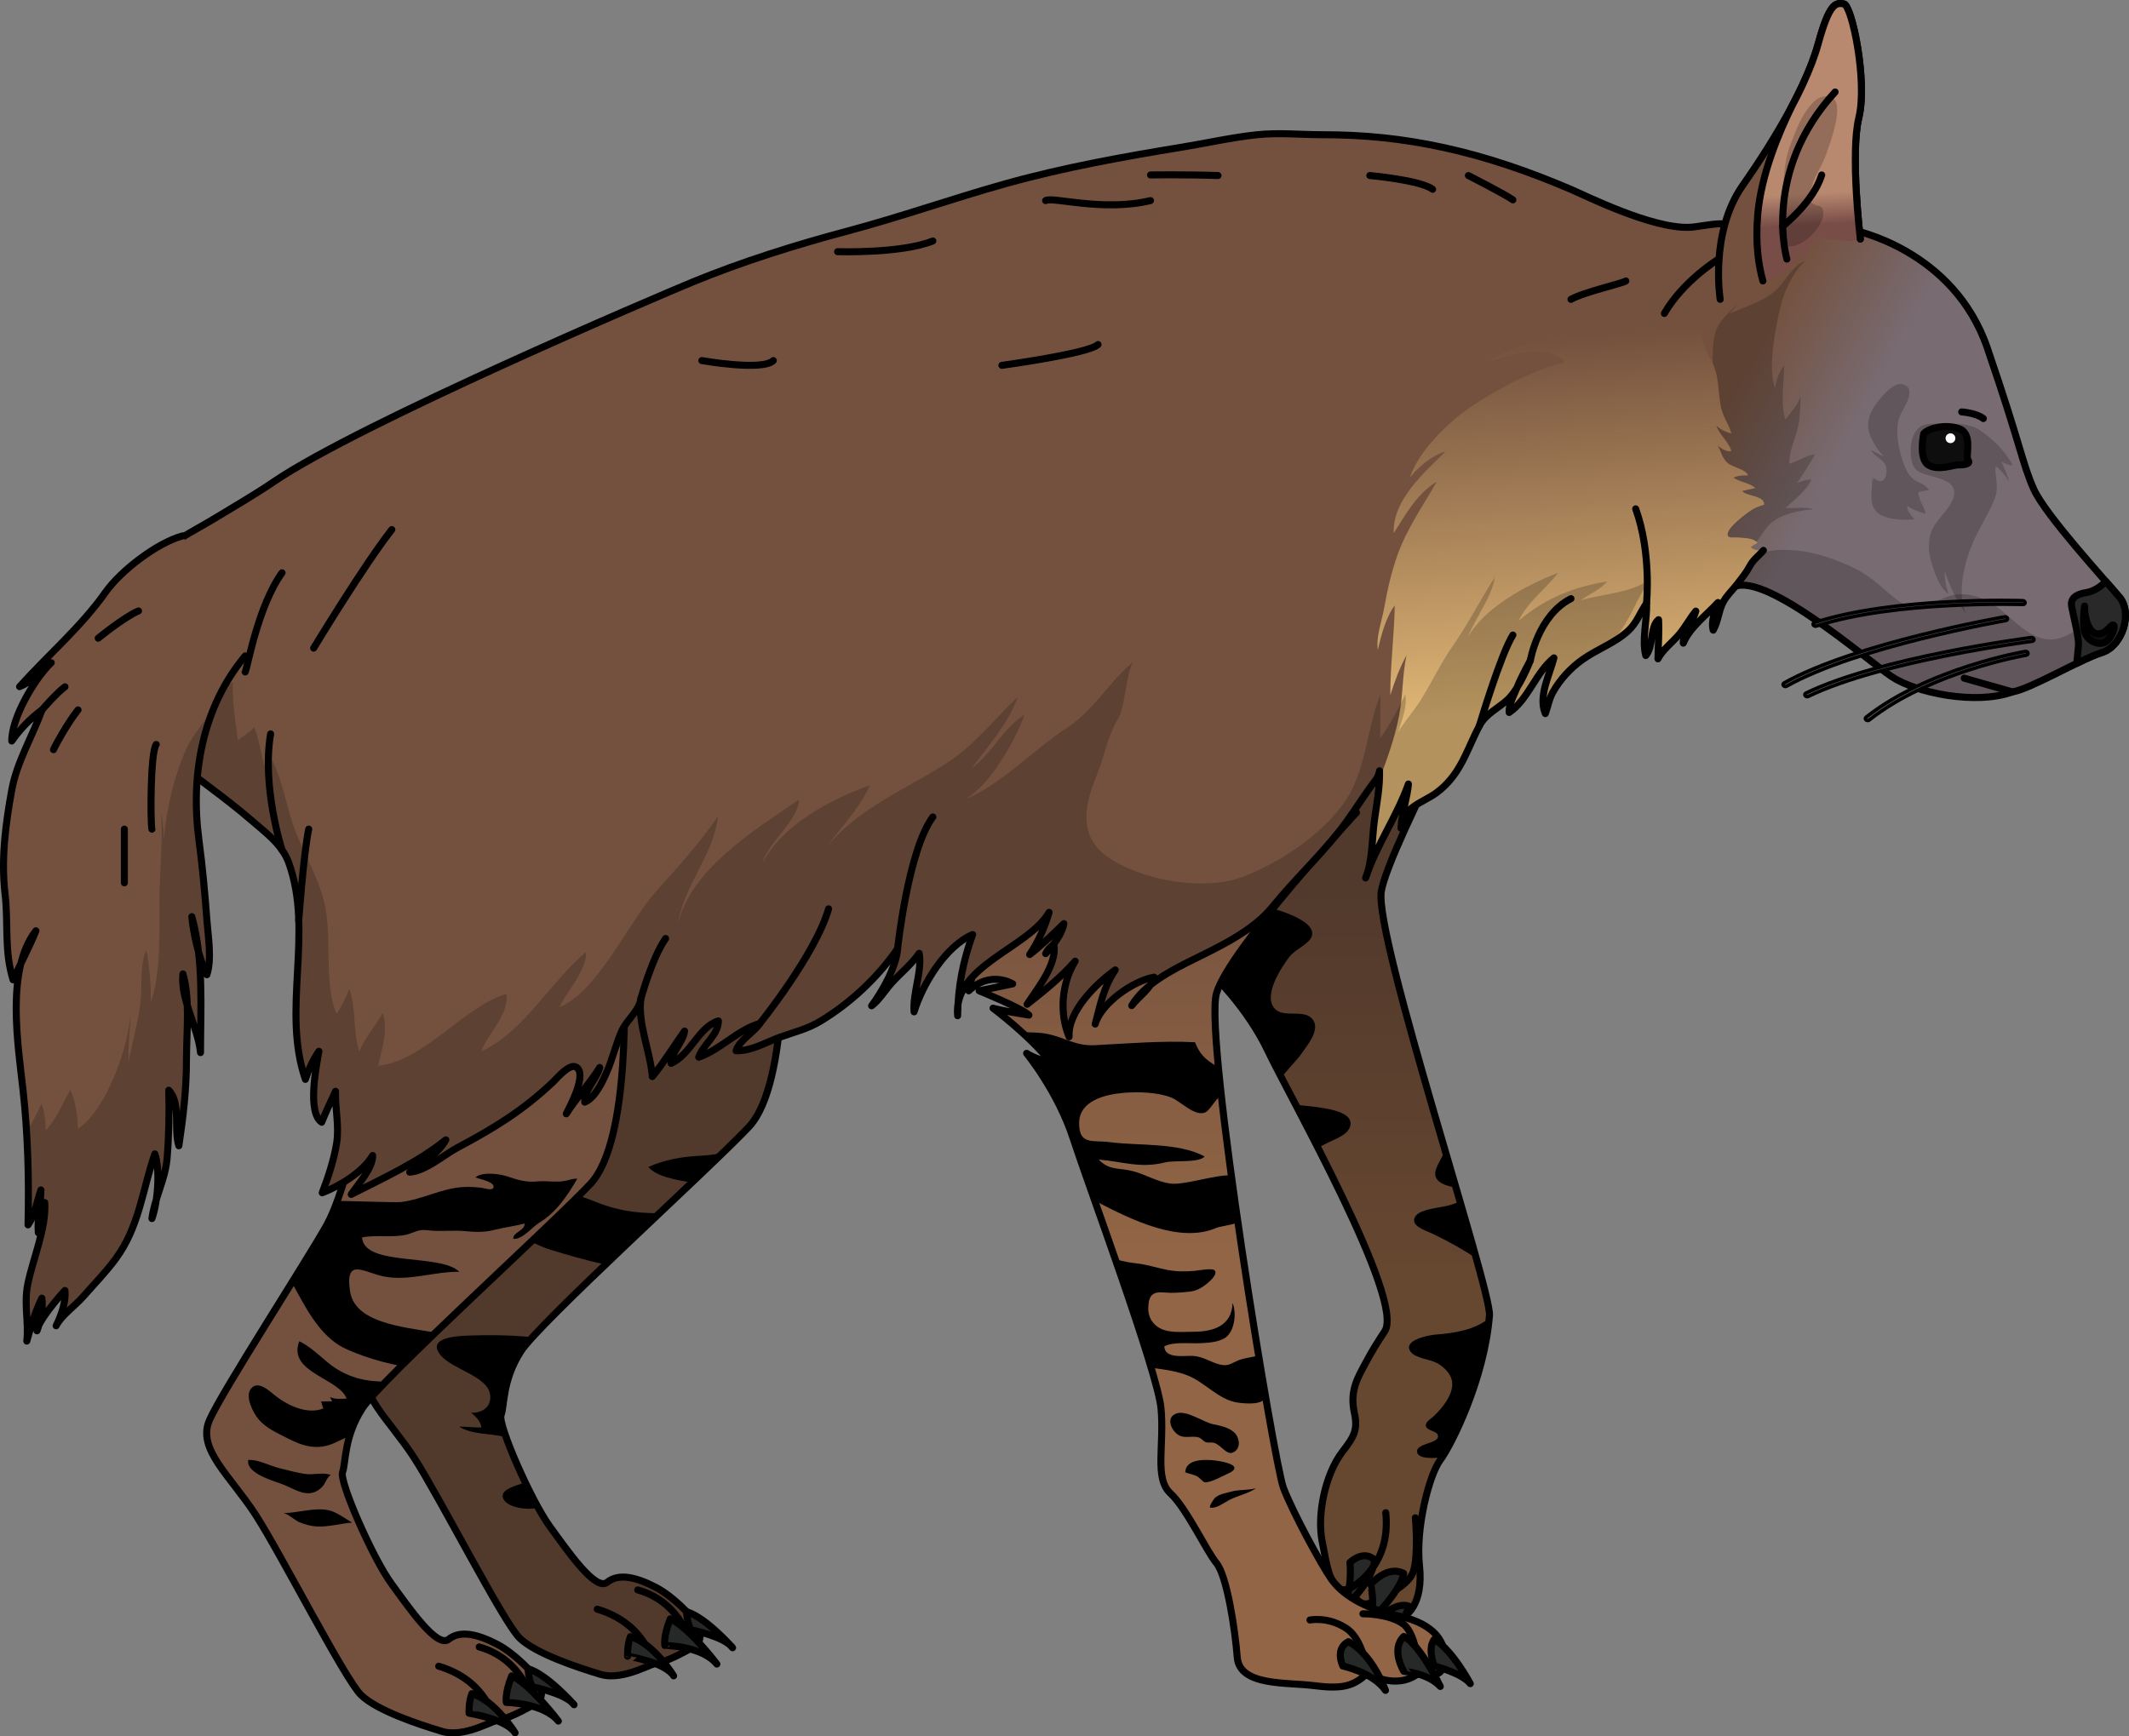<?xml version="1.0" encoding="utf-8"?>
<!-- Generator: Adobe Illustrator 16.0.0, SVG Export Plug-In . SVG Version: 6.00 Build 0)  -->
<!DOCTYPE svg PUBLIC "-//W3C//DTD SVG 1.1//EN" "http://www.w3.org/Graphics/SVG/1.1/DTD/svg11.dtd">
<svg version="1.1" id="Layer_1" xmlns="http://www.w3.org/2000/svg" xmlns:xlink="http://www.w3.org/1999/xlink" x="0px" y="0px"
	 width="302.989px" height="247.172px" viewBox="0 0 302.989 247.172" enable-background="new 0 0 302.989 247.172"
	 xml:space="preserve">
<rect x="0" y="0" width="302.989" height="247.172" fill="#808080" stroke="none"/>
<g>
	<g>
		<g>
			<linearGradient id="SVGID_1_" gradientUnits="userSpaceOnUse" x1="189.213" y1="205.03" x2="189.213" y2="125.169">
				<stop  offset="0.301" style="stop-color:#916545"/>
				<stop  offset="0.98" style="stop-color:#74513E"/>
			</linearGradient>
			<path fill="url(#SVGID_1_)" d="M178.2,99.624c0,0-3.548,10.914-8.56,15.871c-5.014,4.958-6.362,12.602-6.52,15.279
				c2.729-3.338,6.084-1.772,6.084-1.772l-4.613,1.585c0,0,6.358,1.68,7.465,2.535c-4.168-0.133-5.19-0.334-5.19-0.334
				s5.729,3.254,9.15,6.637c-2.351-0.199-3.599-0.869-3.599-0.869s5.101,4.828,8.057,11.093
				c2.959,6.265,19.509,35.419,16.598,39.845c-1.164,1.77-1.706,2.625-2.715,4.504c-1.096,2.048-2.307,3.947-1.611,7.114
				c0.531,2.426-0.064,3.419-1.652,5.474c-2.537,3.285-3.67,9.047-2.938,12.799c0.734,3.748,0.932,5.697,2.596,6.801
				c0.549,0.365,1.526-0.191,1.526-0.191s0.788,3.221,2.97,2.08c0.193,2.713,0.941,3.332,3.025,2.809
				c2.082-0.521,4.32-2.66,3.742-8.023c-0.579-5.365,1.4-12.954,2.961-15.04c1.561-2.084,6.284-11.505,6.998-20.587
				c0.289-3.689-16.403-53.887-15.398-60.324c1.006-6.439,18.73-39.223,18.73-39.223"/>
			<g>
				<path d="M211.931,187.641c-2.021,1.658-4.88,2.126-7.609,2.336c-1.082,0.082-4.809,0.827-3.547,2.47
					c0.715,0.932,2.783,1.04,3.775,1.604c0.98,0.559,2.002,1.543,2.117,2.719c0.169,1.724-1.371,3.607-2.521,4.732
					c-0.481,0.471-1.42,0.916-1.194,1.578c0.195,0.572,1.479,0.637,1.661,1.164c0.468,1.348-3.37,1.098-2.905,2.581
					c0.271,0.86,2.283,0.752,3.5,0.655C206.927,204.924,211.148,196.192,211.931,187.641z"/>
				<path d="M204.361,167.615c0.465,0.981,1.748,1.2,2.857,1.478c-0.503-1.721-1.025-3.502-1.557-5.318
					C205.134,165.064,203.873,166.587,204.361,167.615z"/>
				<path d="M201.453,173.116c-0.934,1.376,1.461,2.04,2.369,2.479c2.168,1.048,4.291,2.194,6.281,3.539
					c-0.654-2.36-1.447-5.109-2.314-8.088c-0.465,0.182-0.97,0.335-1.318,0.46C205.291,171.928,202.207,172.007,201.453,173.116z"/>
			</g>
			<g>
				<path d="M182.376,153.399c0.938-1.27,2.273-2.564,2.869-3.448c0.672-0.995,2.494-3.103,1.748-4.544
					c-1.107-2.145-4.538-0.129-5.795-2.107c-1.25-1.969,1.225-5.708,2.369-7.185c0.715-0.923,2.715-1.736,3.104-2.8
					c0.96-2.632-6.996-4.505-9.104-4.777c-3.875-0.502-8.658,0.219-12.348,2.219c1.631,0.447,5.943,1.675,6.836,2.365
					c-4.168-0.133-5.19-0.334-5.19-0.334s5.729,3.254,9.15,6.637c-2.351-0.199-3.599-0.869-3.599-0.869s5.101,4.828,8.057,11.093
					C180.88,150.506,181.546,151.805,182.376,153.399z"/>
				<path d="M192.113,160.434c0.861-2.504-4.426-2.814-7.717-3.172c0.99,1.896,2.078,3.989,3.195,6.182
					C189.094,162.344,191.609,161.897,192.113,160.434z"/>
			</g>
			<path opacity="0.3" d="M178.2,99.624c0,0-3.548,10.914-8.56,15.871c-5.014,4.958-6.362,12.602-6.52,15.279
				c2.729-3.338,6.084-1.772,6.084-1.772l-4.613,1.585c0,0,6.358,1.68,7.465,2.535c-4.168-0.133-5.19-0.334-5.19-0.334
				s5.729,3.254,9.15,6.637c-2.351-0.199-3.599-0.869-3.599-0.869s5.101,4.828,8.057,11.093
				c2.959,6.265,19.509,35.419,16.598,39.845c-1.164,1.77-1.706,2.625-2.715,4.504c-1.096,2.048-2.307,3.947-1.611,7.114
				c0.531,2.426-0.064,3.419-1.652,5.474c-2.537,3.285-3.67,9.047-2.938,12.799c0.734,3.748,0.932,5.697,2.596,6.801
				c0.549,0.365,1.526-0.191,1.526-0.191s0.788,3.221,2.97,2.08c0.193,2.713,0.941,3.332,3.025,2.809
				c2.082-0.521,4.32-2.66,3.742-8.023c-0.579-5.365,1.4-12.954,2.961-15.04c1.561-2.084,6.284-11.505,6.998-20.587
				c0.289-3.689-16.403-53.887-15.398-60.324c1.006-6.439,18.73-39.223,18.73-39.223"/>
			<path fill="none" stroke="#000000" stroke-linecap="round" stroke-linejoin="round" stroke-miterlimit="10" d="M178.2,99.624
				c0,0-3.548,10.914-8.56,15.871c-5.014,4.958-6.362,12.602-6.52,15.279c2.729-3.338,6.084-1.772,6.084-1.772l-4.613,1.585
				c0,0,6.358,1.68,7.465,2.535c-4.168-0.133-5.19-0.334-5.19-0.334s5.729,3.254,9.15,6.637c-2.351-0.199-3.599-0.869-3.599-0.869
				s5.101,4.828,8.057,11.093c2.959,6.265,19.509,35.419,16.598,39.845c-1.164,1.77-1.706,2.625-2.715,4.504
				c-1.096,2.048-2.307,3.947-1.611,7.114c0.531,2.426-0.064,3.419-1.652,5.474c-2.537,3.285-3.67,9.047-2.938,12.799
				c0.734,3.748,0.932,5.697,2.596,6.801c0.549,0.365,1.526-0.191,1.526-0.191s0.788,3.221,2.97,2.08
				c0.193,2.713,0.941,3.332,3.025,2.809c2.082-0.521,4.32-2.66,3.742-8.023c-0.579-5.365,1.4-12.954,2.961-15.04
				c1.561-2.084,6.284-11.505,6.998-20.587c0.289-3.689-16.403-53.887-15.398-60.324c1.006-6.439,18.73-39.223,18.73-39.223"/>
			<path fill="none" stroke="#000000" stroke-linecap="round" stroke-linejoin="round" stroke-miterlimit="10" d="M195.248,228.073
				c0,0,5.113-1.963,5.885-4.35c0.771-2.391,0.293-7.666,0.293-7.666"/>
			<path fill="#272929" stroke="#000000" stroke-linecap="round" stroke-linejoin="round" stroke-miterlimit="10" d="
				M190.751,229.282c0,0,4.313-3.379,4.906-7.201c-1.604-1.57-3.543,0.342-3.543,0.342S192.62,226.803,190.751,229.282z"/>
			<path fill="#272929" stroke="#000000" stroke-linecap="round" stroke-linejoin="round" stroke-miterlimit="10" d="
				M194.664,231.155c0,0,4.771-4.631,5.097-7.184c-2.351-1.234-4.699,1.57-4.699,1.57S195.923,228.877,194.664,231.155z"/>
			<path fill="#272929" stroke="#000000" stroke-linecap="round" stroke-linejoin="round" stroke-miterlimit="10" d="
				M196.107,235.473c0,0,3.688-3.846,4.365-6.854c-1.617-0.553-3.607,1.207-3.607,1.207S197.167,233.854,196.107,235.473z"/>
			<path fill="none" stroke="#000000" stroke-linecap="round" stroke-linejoin="round" stroke-miterlimit="10" d="M192.278,225.993
				c0,0,5.757-2.889,4.935-10.66"/>
		</g>
		<g>
			<linearGradient id="SVGID_2_" gradientUnits="userSpaceOnUse" x1="171.726" y1="204.86" x2="171.726" y2="115.282">
				<stop  offset="0.301" style="stop-color:#916545"/>
				<stop  offset="0.98" style="stop-color:#74513E"/>
			</linearGradient>
			<path fill="url(#SVGID_2_)" d="M156.765,112.05c0,0-4.901,10.376-10.5,14.659c-5.601,4.283-7.908,11.695-8.401,14.331
				c3.128-2.966,6.259-0.988,6.259-0.988l-4.775,0.988c0,0,6.092,2.472,7.081,3.46c-4.117-0.66-5.105-0.988-5.105-0.988
				s5.271,3.952,8.235,7.74c-2.306-0.493-3.458-1.316-3.458-1.316s4.447,5.436,6.589,12.023c2.14,6.589,12.047,33.26,12.541,38.531
				s-0.983,9.925,1.322,12.065c2.307,2.143,5.086,8.142,6.568,9.954c1.482,1.811,2.628,9.273,2.958,13.41
				c0.329,4.135,7.095,3.53,10.885,4.024c3.788,0.494,5.343,0.094,6.918-1.135c0.52-0.404,0.658-0.676,0.658-0.676
				s4.118,2.635,7.413,0c2.636,0.676,3.459,0.164,3.624-1.979c0.163-2.141-1.153-4.939-6.425-6.094
				c-5.271-1.152-8.249-3.202-9.731-5.343c-1.482-2.143-5.456-9.472-6.773-12.932c-1.318-3.459-11.339-64.131-9.526-70.391
				s19.923-25.723,19.923-25.723"/>
			<path fill="none" stroke="#000000" stroke-linecap="round" stroke-linejoin="round" stroke-miterlimit="10" d="M156.765,112.05
				c0,0-4.901,10.376-10.5,14.659c-5.601,4.283-7.908,11.695-8.401,14.331c3.128-2.966,6.259-0.988,6.259-0.988l-4.775,0.988
				c0,0,6.092,2.472,7.081,3.46c-4.117-0.66-5.105-0.988-5.105-0.988s5.271,3.952,8.235,7.74c-2.306-0.493-3.458-1.316-3.458-1.316
				s4.447,5.436,6.589,12.023c2.14,6.589,12.047,33.26,12.541,38.531s-0.983,9.925,1.322,12.065
				c2.307,2.143,5.086,8.142,6.568,9.954c1.482,1.811,2.628,9.273,2.958,13.41c0.329,4.135,7.095,3.53,10.885,4.024
				c3.788,0.494,5.343,0.094,6.918-1.135c0.52-0.404,0.658-0.676,0.658-0.676s4.118,2.635,7.413,0
				c2.636,0.676,3.459,0.164,3.624-1.979c0.163-2.141-1.153-4.939-6.425-6.094c-5.271-1.152-8.249-3.202-9.731-5.343
				c-1.482-2.143-5.456-9.472-6.773-12.932c-1.318-3.459-11.339-64.131-9.526-70.391s19.923-25.723,19.923-25.723"/>
			<path fill="none" stroke="#000000" stroke-linecap="round" stroke-linejoin="round" stroke-miterlimit="10" d="M194.54,238.134
				c0,0-0.388-4.693-2.988-6.373c-2.603-1.68-5.124-1.156-5.124-1.156"/>
			<path fill="none" stroke="#000000" stroke-linecap="round" stroke-linejoin="round" stroke-miterlimit="10" d="M201.953,238.134
				c0,0-0.239-5.473-2.262-6.961c-2.02-1.488-5.729-1.454-5.729-1.454"/>
			<path fill="#272929" stroke="#000000" stroke-linecap="round" stroke-linejoin="round" stroke-miterlimit="10" d="
				M197.176,240.625c0,0-1.839-5.162-5.273-6.938c-1.999,1.023-0.8,3.469-0.8,3.469S195.418,238.066,197.176,240.625z"/>
			<path fill="#272929" stroke="#000000" stroke-linecap="round" stroke-linejoin="round" stroke-miterlimit="10" d="
				M204.976,240.065c0,0-2.877-5.994-5.194-7.113c-1.917,1.84,0,4.955,0,4.955S203.218,238.147,204.976,240.065z"/>
			<path fill="#272929" stroke="#000000" stroke-linecap="round" stroke-linejoin="round" stroke-miterlimit="10" d="
				M209.242,239.666c0,0-2.476-4.715-5.112-6.314c-1.04,1.359,0,3.805,0,3.805S208.043,238.146,209.242,239.666z"/>
		</g>
		<g>
			<path d="M176.099,199.649c1.218,0.178,3.52,0.361,4.025-0.719c-0.281-1.657-0.668-3.769-1-5.926
				c-0.698,0.09-2.318,0.397-2.873,0.631c-1.104,0.465-1.461,0.898-2.664,0.598c-1.388-0.348-2.383-1.154-3.865-1.227
				c-1.117-0.055-3.973,0.473-4.025-1.355c1.282-0.671,3.498-0.39,4.966-0.445c1.13-0.043,2.521-0.113,3.53-0.664
				c1.52-0.826,1.826-3.627,1.219-5.068c-0.098,3.327-2.82,4.1-5.605,4.1c-1.432,0-3.232,0.203-4.551-0.408
				c-1.23-0.572-1.895-1.706-1.843-3.051c0.067-1.75,0.638-2.287,2.288-2.131c1.178,0.11,2.083,0.021,3.271-0.084
				c0.955-0.084,1.566-0.292,2.377-0.854c0.463-0.32,2.158-1.667,1.469-2.242c-0.379-0.315-2.283,0.055-2.748,0.095
				c-1.459,0.127-2.625,0.13-4.064-0.153c-1.363-0.268-2.717-0.721-4.1-0.883c-0.715-0.083-2.068-0.25-3.199-0.655
				c1.924,5.532,3.85,11.228,5.109,15.467c0.507,0.104,1.046,0.159,1.523,0.229c1.262,0.186,2.416,0.405,3.629,0.875
				C171.451,196.739,173.432,199.258,176.099,199.649z"/>
		</g>
		<path d="M173.058,174.809c0.617-0.262,2.269-0.435,3.12-0.785c-0.272-2.152-0.697-4.594-0.946-6.722
			c-2.516-0.067-6.691,1.443-8.699,1.174c-1.854-0.249-3.545-1.31-5.309-1.767c-1.958-0.507-3.352-0.051-4.865-1.651
			c3.654,0.337,5.947,1.28,9.432,0.413c1.404-0.35,4.795,0.115,5.648-0.844c-3.734-2.031-9.434-1.502-13.561-2.049
			c-2.342-0.311-4.308,0.48-4.301-2.705c0.007-3.18,3.658-4.08,6.338-4.307c2.141-0.182,4.873-0.086,6.793,0.679
			c1.352,0.538,3.314,2.737,4.814,2.108c0.574-0.24,1.303-1.594,2.002-2.223c-0.14-1.524-0.26-2.977-0.361-4.34
			c-0.041-0.022-0.085-0.046-0.121-0.068c-1.561-0.967-2.282-1.639-2.977-3.361c-4.625-0.242-9.576,0.181-14.218,0.418
			c-2.813,0.144-4.172-1.069-6.78-1.598c-1.16-0.234-2.399-0.23-3.631-0.236c1.424,1.294,2.951,2.812,4.121,4.307
			c-2.306-0.493-3.458-1.316-3.458-1.316s4.447,5.436,6.589,12.023c0.58,1.785,1.73,5.049,3.109,8.955
			C161.236,173.775,167.941,176.983,173.058,174.809z"/>
		<path d="M172.638,202.732c1.143,0.244,2.497,0.499,3.223,1.405c0.565,0.707,0.729,2.082-0.348,2.603
			c-0.97,0.469-1.73-1.077-2.75-1.358c-0.359-0.1-0.75,0.035-1.119-0.082c-0.402-0.129-0.639-0.543-0.997-0.668
			c-0.835-0.292-1.932,0.129-2.757-0.266c-1.166-0.558-2.135-2.672-0.367-3.188C168.951,200.761,171.24,202.433,172.638,202.732z"/>
		<path d="M170.396,210.165c0.239,0.127,0.824,0.783,1.018,0.822c0.768,0.151,2.633-0.902,3.353-1.225
			c1.573-0.704,0.89-1.263-0.39-1.597c-1.35-0.354-5.643-0.986-5.693,1.421C169.232,209.8,169.865,209.882,170.396,210.165z"/>
		<path d="M178.85,211.788c-1.146,0.835-2.805,1.121-4.06,1.818c-0.738,0.41-1.633,1.11-2.507,1.013
			c-0.37-0.041,0.494-1.293,0.63-1.41c0.682-0.587,1.744-0.702,2.58-0.944C176.173,212.067,178.431,212.092,178.85,211.788z"/>
		<g>
			<linearGradient id="SVGID_3_" gradientUnits="userSpaceOnUse" x1="263.322" y1="62.316" x2="247.135" y2="53.566">
				<stop  offset="0" style="stop-color:#786B72"/>
				<stop  offset="1" style="stop-color:#74513E"/>
			</linearGradient>
			<path fill="url(#SVGID_3_)" d="M263.683,32.748c0,0,14.321,2.702,19.15,16.81c4.83,14.108,4.957,16.395,6.609,20.082
				c1.652,3.686,10.296,13.091,12.201,15.379c1.907,2.288,0.381,6.991-2.542,7.88c-2.924,0.89-10.168,5.211-12.709,5.592
				c-5.212,1.907-13.728,0.127-17.16-2.161c-3.432-2.288-17.666-14.744-22.369-12.837c-4.703,1.907-21.986-40.544-21.986-40.544
				l8.81-2.957C233.687,39.992,250.081,26.138,263.683,32.748z"/>
			<path opacity="0.2" d="M254.132,72.314c1.197-1.205,3.07-2.528,3.645-4.06c-0.684-0.01-1.439,0.29-2.025,0.494
				c0.926-1.313,1.777-2.721,2.564-4.102c-1.24,0.214-2.436,0.988-3.666,1.376c-0.121-1.877,1.189-4.195,1.404-6.191
				c0.119-1.105,0.209-2.194,0.178-3.324c-0.404,1.145-1.42,2.245-2.148,3.193c-0.701-2.035-0.215-5.363-0.162-7.645
				c-0.729,0.746-1.123,2.11-1.301,3.135c-1.109-2.765,0.072-8.61,0.793-11.626c0.516-2.157,1.805-4.863,3.463-6.398
				c-1.867,0.64-2.902,3.136-4.357,4.341c-1.823,1.511-4.313,2.206-6.399,3.15c0.438-0.507,0.878-1.02,1.31-1.534
				c-1.765,1.76-3.169,2.767-3.523,5.16c-0.502,3.375,0.258,6.665,0.045,10.046c-0.24,3.796-0.748,7.57-0.93,11.371
				c-0.104,2.171-0.397,4.208,0.966,6.068c1.054,1.438,3.11,3.084,4.94,2.204c1.293-0.622,1.955-2.486,3.016-3.419
				c1.69-1.487,4.004-1.831,6.172-2.089C256.808,72.121,255.463,72.377,254.132,72.314z"/>
			<path opacity="0.2" d="M281.734,61.224c1.933,1.276,3.633,3.014,4.717,5.018c-0.527-0.014-1.15-0.295-1.618-0.529
				c0.368,0.946,0.861,1.819,1.077,2.829c-0.436-0.776-1.195-1.707-1.918-2.187c-0.123,1.653,0.557,2.903-0.109,4.601
				c-0.824,2.099-2.088,3.971-2.992,6.022c-1.29,2.932-2.498,7.349-1.074,10.447c-1.383-1.879-2.383-4.086-3.068-6.158
				c0.002,1.216,0.158,2.127,0.543,3.264c-1.309-0.853-1.893-2.891-2.371-4.303c-0.499-1.477-0.611-3.24,0-4.703
				c0.756-1.808,2.807-3.153,3.174-5.029c0.372-1.896-2.008-2.373-3.463-2.794c-1.066-0.308-2.025-0.511-2.439-1.662
				c-0.547-1.519-0.372-4.498,1.248-5.395c0.91-0.504,2.5-0.283,3.517-0.308C278.581,60.297,280.324,60.293,281.734,61.224z"/>
			<path opacity="0.2" d="M301.484,84.83c-2.552,1.818-5.893,5.73-9.101,6.164c-3.044,0.412-5.608-2.564-7.737-4.249
				c-2.182-1.726-4.964-2.773-7.705-1.736c-2.734,1.035-4.662,2.258-7.277,0.138c-2.264-1.836-3.73-3.416-6.482-4.599
				c-1.428-0.613-2.881-1.235-4.414-1.612c-0.855-0.21-1.832-0.454-2.727-0.54c-3.248-0.314-5.162-0.166-7.909,1.735
				c-0.003,0.001-2.507,1.734-2.507,1.734c-0.178,0.341-0.314,0.688-0.42,1.039c0.65,0.547,1.212,0.77,1.659,0.588
				c4.703-1.906,18.938,10.55,22.369,12.837c3.433,2.288,11.948,4.067,17.16,2.161c2.541-0.381,9.785-4.703,12.709-5.592
				c2.923-0.889,4.449-5.592,2.542-7.88C301.6,84.966,301.535,84.891,301.484,84.83z"/>
			
				<line fill="none" stroke="#000000" stroke-linecap="round" stroke-linejoin="round" stroke-miterlimit="10" x1="286.393" y1="98.491" x2="279.534" y2="96.536"/>
			<path fill="none" stroke="#000000" stroke-linecap="round" stroke-linejoin="round" stroke-miterlimit="10" d="M263.683,32.748
				c0,0,14.321,2.702,19.15,16.81c4.83,14.108,4.957,16.395,6.609,20.082c1.652,3.686,10.296,13.091,12.201,15.379
				c1.907,2.288,0.381,6.991-2.542,7.88c-2.924,0.89-10.168,5.211-12.709,5.592c-5.212,1.907-13.728,0.127-17.16-2.161
				c-3.432-2.288-17.666-14.744-22.369-12.837c-4.703,1.907-21.986-40.544-21.986-40.544l8.81-2.957
				C233.687,39.992,250.081,26.138,263.683,32.748z"/>
			<path fill="#0E0E0E" stroke="#000000" stroke-linecap="round" stroke-linejoin="round" stroke-miterlimit="10" d="
				M273.769,61.737c0.598-0.747,3.088-1.444,5.079-0.697c1.993,0.748,0.798,3.986,1.247,4.483c0.447,0.498-0.65,0.697-1.297,0.647
				c-0.646-0.049-2.988,0.912-4.383,0.008C273.021,65.273,273.769,61.737,273.769,61.737z"/>
			<circle fill="#FFFFFF" cx="277.581" cy="62.384" r="0.697"/>
			<path fill="#292929" d="M301.644,85.019c-0.397-0.478-1.09-1.266-1.949-2.246l0,0c0,0-1.226,1.333-2.778,1.576
				c-1.555,0.243-2.283,0.874-2.088,1.99c0.193,1.117,1.068,4.419,0.97,5.536c-0.097,1.117-0.253,2.554-0.253,2.554v0
				c1.411-0.686,2.679-1.264,3.557-1.531C302.025,92.009,303.551,87.306,301.644,85.019z"/>
			<path fill="none" stroke="#000000" stroke-linecap="round" stroke-linejoin="round" stroke-miterlimit="10" d="M301.644,85.019
				c-0.397-0.478-1.09-1.266-1.949-2.246l0,0c0,0-1.226,1.333-2.778,1.576c-1.555,0.243-2.283,0.874-2.088,1.99
				c0.193,1.117,1.068,4.419,0.97,5.536c-0.097,1.117-0.253,2.554-0.253,2.554v0c1.411-0.686,2.679-1.264,3.557-1.531
				C302.025,92.009,303.551,87.306,301.644,85.019z"/>
			<path fill="#0E0E0E" stroke="#000000" stroke-linecap="round" stroke-linejoin="round" stroke-miterlimit="10" d="
				M296.672,86.339c0.018-0.59-0.339,2.331,0,3.593c0.341,1.262,1.991,2.039,2.963,1.457c0.971-0.583,1.505-2.328,1.117-2.426
				c-0.389-0.099-0.855,1.212-2.152,1.261C297.304,90.272,296.625,87.942,296.672,86.339z"/>
			<g>
				
					<path fill="#6D6D6D" stroke="#000000" stroke-width="0.5" stroke-linecap="round" stroke-linejoin="round" stroke-miterlimit="10" d="
					M258.301,89.135c-0.102-0.02-0.194-0.083-0.245-0.17c-0.073-0.141,0-0.295,0.163-0.345c11.436-3.711,29.48-3.12,29.66-3.114
					c0.184,0.011,0.322,0.133,0.327,0.282c0.002,0.148-0.133,0.263-0.312,0.258c-0.178-0.005-18.098-0.599-29.414,3.076
					C258.421,89.142,258.357,89.143,258.301,89.135z"/>
				
					<path fill="#6D6D6D" stroke="#000000" stroke-width="0.5" stroke-linecap="round" stroke-linejoin="round" stroke-miterlimit="10" d="
					M254.022,97.717c-0.081-0.015-0.153-0.054-0.205-0.116c-0.105-0.127-0.07-0.291,0.066-0.371
					c10.117-5.701,31.205-9.389,31.414-9.425c0.168-0.028,0.343,0.064,0.39,0.21c0.048,0.146-0.052,0.29-0.224,0.316
					c-0.211,0.039-21.182,3.705-31.206,9.35C254.187,97.721,254.106,97.735,254.022,97.717z"/>
				
					<path fill="#6D6D6D" stroke="#000000" stroke-width="0.5" stroke-linecap="round" stroke-linejoin="round" stroke-miterlimit="10" d="
					M257.127,99.167c-0.091-0.017-0.171-0.064-0.22-0.133c-0.1-0.13-0.051-0.293,0.091-0.366
					c10.558-5.135,31.869-7.885,32.082-7.914c0.17-0.02,0.338,0.079,0.376,0.229c0.04,0.146-0.071,0.284-0.243,0.303
					c-0.213,0.028-21.414,2.767-31.872,7.852C257.275,99.173,257.196,99.18,257.127,99.167z"/>
				
					<path fill="#6D6D6D" stroke="#000000" stroke-width="0.5" stroke-linecap="round" stroke-linejoin="round" stroke-miterlimit="10" d="
					M265.742,102.564c-0.068-0.014-0.13-0.044-0.179-0.087c-0.124-0.109-0.124-0.281,0-0.378c8.89-7.015,22.525-9.341,22.661-9.365
					c0.171-0.028,0.341,0.068,0.383,0.209c0.048,0.15-0.056,0.287-0.226,0.314c-0.135,0.025-13.606,2.329-22.368,9.243
					C265.939,102.563,265.836,102.581,265.742,102.564z"/>
			</g>
		</g>
		<path fill="#74513E" d="M111.336,131.277c0,0,1.153,22.896-4.778,29.155c-5.929,6.26-29.813,27.838-32.448,31.956
			c-2.636,4.118-2.306,7.741-2.802,9.06c-0.493,1.318,4.283,12.189,6.919,15.813c2.637,3.625,6.534,9.291,8.181,7.975
			c1.648-1.318,4.084-0.756,6.94,0.727c2.854,1.482,6.126,5.174,6.292,5.979c0.166,2.781-1.153,2.615-1.153,2.615
			s-3.459,1.979-4.447,1.979s-5.271,2.799-8.565,1.811c-3.293-0.988-9.224-2.941-11.53-5.176
			c-2.304-2.236-11.365-20.025-14.989-25.627c-3.624-5.6-8.4-9.388-6.589-13.506c1.813-4.119,13.673-22.402,16.638-27.674
			c2.964-5.27,6.258-19.93,5.929-27.672"/>
		<g>
			<path d="M69.761,198.608c0.168,1.698-1.152,2.553-2.729,2.498c0.658,0.451,1.436,1.31,1.471,2.104
				c-1.043-0.016-2.105-0.115-3.17-0.137c1.882,1.197,4.486,0.922,6.697,1.518c-0.559-1.57-0.864-2.762-0.723-3.143
				c0.496-1.318,0.166-4.941,2.802-9.06c0.301-0.47,0.889-1.176,1.685-2.052c-0.254-0.014-0.509-0.027-0.758-0.049
				c-2.78-0.252-5.73-0.273-8.555-0.162c-1.831,0.072-5.732,0.377-3.781,2.775C64.38,194.965,69.49,195.887,69.761,198.608z"/>
			<path d="M92.275,166.122c1.209,1.4,3.854,1.804,6.178,2.226c1.623-1.542,3.127-2.98,4.438-4.253
				c-1.064,0.234-2.111,0.379-3.379,0.436C97.148,164.637,94.427,165.113,92.275,166.122z"/>
			<path d="M74.263,175.913c1.069,0.79,2.916,1.632,4.131,2.004c2.362,0.722,5.088,1.521,7.435,2.004
				c0.12,0.024,0.241,0.044,0.362,0.064c2.49-2.381,5.12-4.871,7.663-7.278c-3.331-0.019-6.015-0.361-9.17-1.659
				c-2.135-0.878-7.039-2.529-9.064-0.967c-0.708,0.547-2.151,3.024-2.292,3.877C73.15,175.029,73.464,175.323,74.263,175.913z"/>
			<path d="M76.593,214.612c-0.6-1.08-1.225-2.307-1.828-3.569c-1.968,0.564-3.908,1.224-3.008,2.521
				C72.461,214.578,74.878,215.026,76.593,214.612z"/>
		</g>
		<path opacity="0.3" d="M111.336,131.277c0,0,1.153,22.896-4.778,29.155c-5.929,6.26-29.813,27.838-32.448,31.956
			c-2.636,4.118-2.306,7.741-2.802,9.06c-0.493,1.318,4.283,12.189,6.919,15.813c2.637,3.625,6.534,9.291,8.181,7.975
			c1.648-1.318,4.084-0.756,6.94,0.727c2.854,1.482,6.126,5.174,6.292,5.979c0.166,2.781-1.153,2.615-1.153,2.615
			s-3.459,1.979-4.447,1.979s-5.271,2.799-8.565,1.811c-3.293-0.988-9.224-2.941-11.53-5.176
			c-2.304-2.236-11.365-20.025-14.989-25.627c-3.624-5.6-8.4-9.388-6.589-13.506c1.813-4.119,13.673-22.402,16.638-27.674
			c2.964-5.27,6.258-19.93,5.929-27.672"/>
		<path fill="none" stroke="#000000" stroke-linecap="round" stroke-linejoin="round" stroke-miterlimit="10" d="M111.336,131.277
			c0,0,1.153,22.896-4.778,29.155c-5.929,6.26-29.813,27.838-32.448,31.956c-2.636,4.118-2.306,7.741-2.802,9.06
			c-0.493,1.318,4.283,12.189,6.919,15.813c2.637,3.625,6.534,9.291,8.181,7.975c1.648-1.318,4.084-0.756,6.94,0.727
			c2.854,1.482,6.126,5.174,6.292,5.979c0.166,2.781-1.153,2.615-1.153,2.615s-3.459,1.979-4.447,1.979s-5.271,2.799-8.565,1.811
			c-3.293-0.988-9.224-2.941-11.53-5.176c-2.304-2.236-11.365-20.025-14.989-25.627c-3.624-5.6-8.4-9.388-6.589-13.506
			c1.813-4.119,13.673-22.402,16.638-27.674c2.964-5.27,6.258-19.93,5.929-27.672"/>
		<path fill="none" stroke="#000000" stroke-linecap="round" stroke-linejoin="round" stroke-miterlimit="10" d="M98.487,234.555
			c0,0-1.265-6.426-7.728-8.232"/>
		<path fill="none" stroke="#000000" stroke-linecap="round" stroke-linejoin="round" stroke-miterlimit="10" d="M92.931,236.879
			c0,0-0.908-5.725-7.939-7.814"/>
		<path fill="#272929" stroke="#000000" stroke-linecap="round" stroke-linejoin="round" stroke-miterlimit="10" d="M95.869,238.555
			c0,0-2.798-4.605-6.153-5.584c-0.48,1.26-0.4,2.793-0.4,2.793S94.589,236.567,95.869,238.555z"/>
		<path fill="#272929" stroke="#000000" stroke-linecap="round" stroke-linejoin="round" stroke-miterlimit="10" d="
			M102.022,236.879c0,0-3.916-5.197-6.632-6.439c-1.04,2.594-0.767,3.791-0.767,3.791S99.865,234.252,102.022,236.879z"/>
		<path fill="#272929" stroke="#000000" stroke-linecap="round" stroke-linejoin="round" stroke-miterlimit="10" d="
			M104.257,234.555c0,0-3.78-4.305-6.542-5.131c0.07,1.611,0.591,2.566,0.591,2.566S103.14,232.963,104.257,234.555z"/>
		<path fill="#74513E" d="M88.775,139.393c0,0,1.153,22.896-4.775,29.155c-5.931,6.259-29.815,27.839-32.451,31.956
			c-2.636,4.118-2.307,7.742-2.8,9.061c-0.495,1.316,4.283,12.189,6.918,15.813s6.534,9.291,8.182,7.973
			c1.646-1.316,4.084-0.754,6.939,0.729s6.127,5.172,6.292,5.977c0.165,2.783-1.152,2.617-1.152,2.617s-3.46,1.977-4.448,1.977
			c-0.989,0-5.272,2.801-8.564,1.813c-3.294-0.988-9.225-2.941-11.531-5.178c-2.306-2.234-11.365-20.023-14.989-25.625
			c-3.623-5.6-8.399-9.389-6.588-13.506c1.812-4.119,13.671-22.403,16.635-27.674c2.966-5.271,6.261-19.93,5.931-27.672"/>
		<path d="M40.929,204.744c2.262,1.179,4.377,1.75,6.777,0.608c0.62-0.295,1.325-0.613,2.059-0.96
			c0.358-1.196,0.903-2.513,1.783-3.888c0.475-0.742,1.649-2.059,3.277-3.746c-0.354-0.068-0.745-0.108-1.154-0.129
			c-2.674-0.131-5.096-1.041-7.141-2.777c-1.16-0.984-2.559-2.268-3.939-2.93c-1.703,4.462,5.604,5.213,6.743,8.164
			c-0.791,0.041-1.661,0.131-2.376-0.224c0.115,0.151,0.188,0.429,0.328,0.607c-0.521,0.032-1.078,0.009-1.604,0.039
			c0.123,0.203,0.188,0.765,0.353,0.976c-2.222,0.927-5.051-0.387-6.8-1.764c-0.832-0.654-2.512-2.326-3.531-1.029
			c-0.863,1.099,0.301,3.359,1.002,4.236C37.785,203.277,39.457,203.976,40.929,204.744z"/>
		<path d="M82.152,167.793c-0.537-0.058-1.193,0.201-1.726,0.303c-1.337,0.258-2.646-0.055-3.981,0.081
			c-1.447,0.147-2.725-0.185-4.091-0.671c-0.436-0.154-1.116-0.311-1.838-0.386c-1.096-0.114-2.287-0.044-2.864,0.491
			c0.533,0.21,2.547,0.579,2.592,1.267c0.047,0.733-1.221,0.271-1.612,0.218c-0.898-0.121-1.815-0.175-2.729-0.121
			c-3.038,0.178-5.795,1.76-8.828,2.133c-0.85,0.105-9.051-0.229-9.086-0.133c-0.512,1.388-1.033,2.594-1.547,3.504
			c-1.17,2.082-2.126,3.617-4.905,8.084c1.863,3.375,3.573,6.928,6.718,8.934c1.25,0.799,5.243,2.34,8.838,2.936
			c1.828-1.873,2.33-2.281,4.885-4.742c-5-0.841-11.514-1.438-12.17-5.928c-0.706-4.813,1.947-2.662,4.739-2.076
			c3.555,0.748,7.3-0.711,10.823-0.648c-2.713-2.68-13.557-0.669-13.846-4.893c2.014-0.412,4.271,0.063,6.283-0.385
			c0.67-0.148,1.312-0.506,1.98-0.629c0.658-0.121,1.327,0.05,2.008,0.076c1.465,0.058,2.936-0.096,4.396,0.045
			c1.4,0.137,2.808,0.184,4.168-0.176c1.453-0.383,2.889-0.527,4.314-0.916c0,1.072-1.693,1.229-1.629,2.182
			c1.256,0.176,2.689-1.676,3.703-2.29C79.16,172.59,80.745,170.221,82.152,167.793z"/>
		<path fill="none" stroke="#000000" stroke-linecap="round" stroke-linejoin="round" stroke-miterlimit="10" d="M88.775,139.393
			c0,0,1.153,22.896-4.775,29.155c-5.931,6.259-29.815,27.839-32.451,31.956c-2.636,4.118-2.307,7.742-2.8,9.061
			c-0.495,1.316,4.283,12.189,6.918,15.813s6.534,9.291,8.182,7.973c1.646-1.316,4.084-0.754,6.939,0.729s6.127,5.172,6.292,5.977
			c0.165,2.783-1.152,2.617-1.152,2.617s-3.46,1.977-4.448,1.977c-0.989,0-5.272,2.801-8.564,1.813
			c-3.294-0.988-9.225-2.941-11.531-5.178c-2.306-2.234-11.365-20.023-14.989-25.625c-3.623-5.6-8.399-9.389-6.588-13.506
			c1.812-4.119,13.671-22.403,16.635-27.674c2.966-5.271,6.261-19.93,5.931-27.672"/>
		<path fill="none" stroke="#000000" stroke-linecap="round" stroke-linejoin="round" stroke-miterlimit="10" d="M75.927,242.672
			c0,0-1.267-6.428-7.729-8.232"/>
		<path fill="none" stroke="#000000" stroke-linecap="round" stroke-linejoin="round" stroke-miterlimit="10" d="M70.372,244.997
			c0,0-0.908-5.725-7.94-7.814"/>
		<path fill="#272929" stroke="#000000" stroke-linecap="round" stroke-linejoin="round" stroke-miterlimit="10" d="M73.306,246.672
			c0,0-2.796-4.605-6.152-5.584c-0.48,1.26-0.4,2.791-0.4,2.791S72.029,244.684,73.306,246.672z"/>
		<path fill="#272929" stroke="#000000" stroke-linecap="round" stroke-linejoin="round" stroke-miterlimit="10" d="M79.461,244.997
			c0,0-3.916-5.197-6.634-6.441c-1.039,2.594-0.765,3.793-0.765,3.793S77.304,242.37,79.461,244.997z"/>
		<path fill="#272929" stroke="#000000" stroke-linecap="round" stroke-linejoin="round" stroke-miterlimit="10" d="M81.698,242.672
			c0,0-3.781-4.305-6.544-5.131c0.07,1.609,0.592,2.566,0.592,2.566S80.579,241.079,81.698,242.672z"/>
		<path fill="#74513E" d="M210.019,104.36c-1.5,3.131-2.48,6.178-5.564,8.475c-1.912,1.424-4.963,2.072-5.077,5.052
			c0.075-1.979,0.96-4.592,1.059-6.281c-1.636,4.622-4.553,8.706-6.093,13.372c1.021-2.489,0.896-5.67,1.269-8.307
			c0.327-2.313,0.768-4.607,0.717-6.947c-0.166,1.035-0.823,1.64-1.414,2.471c-1.502,2.115-2.865,4.327-4.496,6.355
			c-2.938,3.653-6.375,6.896-9.32,10.531c-2.778,3.424-7.451,5.621-11.356,7.549c-3.037,1.498-6.945,3.536-8.684,6.52
			c0.979-1.299,2.794-2.447,3.184-4.051c-2.931,0.511-7.528,3.682-8.382,6.678c0.745-2.781,1.188-5.277,2.855-7.707
			c-2.679,1.912-6.772,5.871-6.568,9.52c-1.432-3.377-1.037-7.723,0.864-10.763c-1.931,2.221-4.496,4.303-6.84,6.134
			c1.392-2.146,4.316-5.735,3.803-8.467c-0.469,0.22-0.914,0.713-1.166,1.257c1.096-1.289,2.283-2.612,2.595-4.272
			c-1.553,1.504-3.177,3.119-4.869,4.4c1.217-1.763,2.169-3.951,2.766-6.005c-2.991,5.148-13.671,7.562-13.017,14.718
			c0.044-4.154,0.766-7.753,2.136-11.563c-3.883,1.685-7.144,7.088-8.336,11.011c-0.208-2.702,1.192-5.869,0.726-8.334
			c-1.068,1.56-2.706,2.862-3.972,4.282c-0.888,0.995-1.763,2.432-2.796,3.187c1.503-2.01,3.525-5.577,3.701-8.128
			c-2.827,4.1-6.656,7.688-10.909,10.275c-1.956,1.19-3.801,1.581-5.876,2.338c-2,0.728-4.004,1.967-6.204,1.918
			c0.429-1.449,2.515-2.598,3.381-3.886c-3.161,0.888-5.598,3.736-8.694,4.798c0.586-1.77,2.805-3.154,2.792-5.162
			c-2.78,0.822-3.996,4.855-6.726,6.039c0.065-1.613,1.696-2.985,1.916-4.593c-1.536,2.163-2.895,4.405-4.589,6.478
			c-0.269-3.466-2.136-7.697-1.621-11.102c-0.271,1.782-2.002,3.014-2.711,4.568c-0.843,1.853-1.31,3.982-2.146,5.879
			c-0.623,1.412-1.655,3.685-3.144,4.293c-0.042-1.752,1.685-3.271,2.134-4.932c-1.438,2.303-3.289,4.311-4.76,6.594
			c0.482-0.973,3.043-5.694,1.412-6.646c-0.961-0.561-2.709,1.563-3.268,2.094c-4.32,4.098-8.355,6.561-13.621,9.365
			c-1.953,1.041-4.559,3.351-6.808,3.494c1.722-0.873,4.29-2.957,5.145-4.604c-3.945,3.188-8.948,5.48-13.461,7.768
			c0.995-1.523,3.06-3.674,3.048-5.534c-1.43,2.386-4.674,4.334-7.178,5.306c0.848-2.201,1.668-4.712,2.048-7.051
			c0.393-2.413-0.222-4.952-0.157-7.395c-0.669,1.459-1.377,2.926-1.968,4.404c-2.079-1.377-0.78-7.976-0.395-10.102
			c-0.873,1.289-1.427,2.496-1.927,4c-3.412-9.938,1.213-20.819-2.354-30.801c-0.958-2.679-3.371-4.375-5.439-6.172
			c-3.799-3.294-7.951-6.029-11.759-9.313c-3.098-2.675-6.406-4.748-7.178-9.073c-1.054-5.907,1.073-13.641,4.88-18.319
			c2.075-2.55,5.977-4.376,8.751-6.062c2.892-1.755,5.824-3.445,8.62-5.347c12.271-8.344,54.891-26.481,59.54-28.396
			c7.134-2.937,14.621-5.279,22.086-7.27c7.626-2.032,15.039-4.665,22.621-6.779c8.137-2.27,16.623-3.799,24.955-5.163
			c3.548-0.581,7.063-1.38,10.641-1.766c3.15-0.34,6.181-0.011,9.324-0.011c6.007,0,11.444,0.548,17.36,1.836
			c6.227,1.355,12.257,3.463,18.107,5.967c2.04,0.873,11.407,5.562,16.767,5.381c2.439-0.083,7.388-1.86,7.266,1.781
			c-0.143,4.283-4.028,7.784-5.125,11.827c-0.588,2.172-0.112,3.276,0.92,5.128c1.239,2.22,1.017,4.262,1.442,6.706
			c0.248,1.418,1.166,2.554,1.52,3.884c-0.728-0.141-1.607-0.576-2.147-1.108c0.453,1.327,1.808,2.36,2.149,3.645
			c-0.699,0.12-1.434-0.375-1.962-0.813c0.516,0.812,0.59,1.744,1.389,2.46c0.759,0.681,2.596,0.885,2.948,1.794
			c-0.672-0.014-1.47,0.022-2.08,0.32c0.815,0.633,2.308,0.722,3.104,1.483c-0.62,0.137-1.246,0.273-1.867,0.416
			c0.594,0.788,3.259,0.625,3.115,1.96c-0.695,0.204-1.349,0.446-1.953,0.866c-0.789,0.541-2.99,2.207-3.198,3.148
			c-0.203,0.917,0.771,0.563,1.647,0.659c0.825,0.09,2.038,0.063,2.581,0.762c-0.286,0.175-0.662,0.355-0.954,0.594
			c0.352,0.481,1.22,0.474,1.788,0.468c-0.711,0.837-1.445,1.297-1.958,2.272c-0.472,0.898-1.097,1.643-1.72,2.465
			c-0.644,0.85-1.548,1.679-2.038,2.605c-0.667,1.255-0.71,2.764-1.429,4.015c-0.355-1.215,0.28-2.778,0.682-3.936
			c-1.591,1.745-4.037,3.546-4.94,5.785c-0.076-1.252,1.403-3.158,1.779-4.557c-0.853,1.051-1.489,2.259-2.356,3.299
			c-0.935,1.123-2.383,2.196-3.029,3.491c0.025-1.851,0.19-3.732,0.084-5.574c-1.245,0.96-0.681,3.82-1.818,5.105
			c-0.589-2.256,0.227-5.085,0.109-7.437c-0.93,1.338-1.381,2.797-2.64,3.948c-1.901,1.737-4.421,2.595-6.497,4.08
			c-1.68,1.2-3.132,2.77-4.159,4.565c-0.576,1.008-0.712,2.063-1.109,3.107c-1.039-2.475,0.633-5.536,1.226-7.931
			c-2.607,2.097-3.61,5.874-6.368,7.773c-0.097-1.132,0.744-2.578,1.143-3.614c0.512-1.321,1.177-2.567,1.867-3.79
			c-1.1,1.946-1.529,4-3.229,5.58c-1.387,1.289-3.108,1.982-4.023,3.726C210.355,103.671,210.185,104.016,210.019,104.36z"/>
		<linearGradient id="SVGID_4_" gradientUnits="userSpaceOnUse" x1="224.179" y1="118.055" x2="218.945" y2="48.337">
			<stop  offset="0.242" style="stop-color:#E0B775"/>
			<stop  offset="1" style="stop-color:#E0B775;stop-opacity:0"/>
		</linearGradient>
		<path fill="url(#SVGID_4_)" d="M250.961,78.345c-0.568,0.006-1.437,0.013-1.788-0.468c0.292-0.239,0.668-0.419,0.954-0.594
			c-0.543-0.7-1.756-0.672-2.581-0.762c-0.877-0.096-1.851,0.258-1.647-0.659c0.208-0.941,2.409-2.607,3.198-3.148
			c0.604-0.419,1.258-0.662,1.953-0.866c0.144-1.334-2.521-1.172-3.115-1.96c0.621-0.143,1.247-0.278,1.867-0.416
			c-0.797-0.761-2.289-0.85-3.104-1.483c0.61-0.298,1.408-0.334,2.08-0.32c-0.353-0.909-2.189-1.113-2.948-1.794
			c-0.799-0.716-0.873-1.649-1.389-2.46c0.528,0.438,1.263,0.934,1.962,0.813c-0.342-1.285-1.696-2.318-2.149-3.645
			c0.54,0.532,1.42,0.967,2.147,1.108c-0.354-1.33-1.271-2.466-1.52-3.884c-0.426-2.443-0.203-4.486-1.442-6.706
			c-1.032-1.852-1.508-2.956-0.92-5.128c0.017-0.057,0.037-0.112,0.055-0.169c-5.037-2.427-11.328-2.492-17.236-2.249
			c-2.598,0.107-5.791-0.054-8.222,0.749c1.478,0.147,5.796,0.458,5.743,2.48c-2.434,0.119-4.91,0.038-7.354,0.021
			c1.873,0.425,3.803,0.284,5.559,1.196c-0.646,0.534-2.137,0.566-3.068,0.78c-2.205,0.506-4.111,1.543-6.074,2.577
			c2.797-0.771,8.553-2.596,10.777,0.19c-4.504,1.09-9.656,3.867-13.49,6.452c-3.186,2.149-7.354,6.275-8.57,9.992
			c1.146-1.486,3.274-3.262,5.084-3.724c-2.957,2.962-7.563,6.858-7.375,11.617c1.648-2.571,3.392-5.747,6.115-7.292
			c-1.969,3.438-4.293,6.726-5.615,10.512c-0.865,2.477-1.398,4.829-1.852,7.406c-0.336,1.908-1.186,4.072-0.91,6.007
			c0.433-1.956,1.158-4.695,2.408-6.333c-0.066,4.226-0.639,8.486-0.633,12.761c0.615-1.899,1.295-3.847,2.312-5.668
			c-0.602,2.7-0.499,5.698-1.042,8.504c-0.625,3.233-1.68,6.179-2.833,9.18c-0.085,1.915-0.415,3.808-0.686,5.711
			c-0.373,2.636-0.248,5.818-1.269,8.307c1.54-4.667,4.457-8.75,6.093-13.372c-0.099,1.689-0.983,4.301-1.059,6.281
			c0.114-2.98,3.165-3.628,5.077-5.052c3.084-2.297,4.064-5.344,5.564-8.475c0.166-0.344,0.336-0.689,0.518-1.035
			c0.915-1.744,2.637-2.438,4.023-3.726c0.554-0.515,0.965-1.083,1.316-1.678c-0.413,1.027-1.191,2.408-1.098,3.501
			c2.758-1.899,3.761-5.676,6.368-7.773c-0.593,2.395-2.265,5.456-1.226,7.931c0.397-1.044,0.533-2.099,1.109-3.107
			c1.027-1.795,2.479-3.365,4.159-4.565c2.076-1.484,4.596-2.342,6.497-4.08c1.259-1.151,1.71-2.609,2.64-3.948
			c0.117,2.351-0.698,5.18-0.109,7.437c1.138-1.286,0.573-4.146,1.818-5.105c0.106,1.842-0.059,3.723-0.084,5.574
			c0.646-1.295,2.095-2.368,3.029-3.491c0.867-1.041,1.504-2.249,2.356-3.299c-0.376,1.398-1.855,3.305-1.779,4.557
			c0.903-2.239,3.35-4.04,4.94-5.785c-0.401,1.157-1.037,2.721-0.682,3.936c0.719-1.251,0.762-2.76,1.429-4.015
			c0.49-0.926,1.395-1.755,2.038-2.605c0.623-0.823,1.248-1.567,1.72-2.465C249.516,79.643,250.25,79.182,250.961,78.345z"/>
		<g opacity="0.2">
			<path d="M161.058,143.151c0.738-0.98,1.953-1.876,2.672-2.945C162.646,141.071,161.703,142.045,161.058,143.151z"/>
			<path d="M148.808,135.751c0.311-0.364,0.627-0.733,0.93-1.111C149.361,134.895,149.017,135.301,148.808,135.751z"/>
			<path d="M228.726,82.766c-4.657,0.75-8.896,2.4-12.617,5.623c1.242-2.671,3.869-4.529,5.639-6.854
				c-4.416,1.709-10.406,4.845-12.859,9.18c1.023-2.655,3.479-5.83,3.846-8.544c-2.058,3.185-3.77,6.621-5.937,9.704
				c-1.753,2.495-3.036,5.273-4.646,7.839c-0.969,1.544-2.314,3.007-3.191,4.53c0.525-1.68,1.344-3.601,1.027-5.377
				c-1.033,2.074-2.172,4.359-3.57,6.228c0.059-2.07-0.004-4.146,0.03-6.219c-2.02,5.057-2.011,11.145-5.333,15.639
				c-3.332,4.508-8.955,8.242-14.127,10.254c-5.434,2.113-13.797,0.637-18.66-2.321c-3.932-2.391-4.352-5.762-3.066-9.845
				c0.472-1.5,1.207-3.112,1.68-4.699c0.693-2.324,1.171-3.867,2.329-5.903c0.866-1.521,1.089-7.047,2.143-7.877
				c-3.565,2.805-5.556,6.888-9.69,9.567c-4.434,2.871-9.672,8.363-14.482,10.094c3.416-1.587,7.352-8.487,8.539-12.019
				c-2.891,1.726-4.635,5.533-7.539,7.637c2.321-3.148,5.282-6.421,6.595-10.197c-3.569,3.404-6.106,6.892-10.446,9.641
				c-5.926,3.752-13.039,6.58-17.297,12.472c2.111-3.031,5.287-6.228,6.699-9.551c-5.547,2.025-12.574,5.648-15.35,11.235
				c0.988-3.326,4.953-5.862,5.303-9.21c-6.092,4.211-15.611,9.934-17.285,17.895c0.711-5.462,5.208-10.139,5.703-15.488
				c-2.492,3.732-5.734,7.268-8.765,10.649c-4.015,4.479-8.29,14.286-13.816,16.553c1.155-2.397,3.903-5.226,3.845-7.9
				c-5.109,4.221-8.754,11.316-14.936,14.154c0.954-2.608,3.936-5.131,3.598-8.18c-6.209,1.865-11.574,9.486-18.266,10.245
				c0.525-2.542,1.475-4.877,0.656-7.53c-1.041,1.828-2.602,3.613-3.329,5.473c-0.97-2.826-0.421-6.064-1.427-8.879
				c-0.438,1-1.082,2.5-1.842,3.539c-1.848-4.455-0.557-11.006-1.742-15.883c-0.882-3.619-2.734-6.635-4.082-10.084
				c-1.32-3.372-1.781-7.334-3.511-10.489c-0.101,0.767-0.456,1.413-0.483,2.205c-0.885-1.803-1.037-4.594-1.898-6.538
				c-0.595,0.716-1.691,1.312-2.309,1.872c-0.365-2.729-0.811-5.505-0.717-8.307l-5.666,3c-0.715,3.111-1.16,6.1-1.396,9.045
				c3.181,2.536,6.495,4.859,9.586,7.539c2.068,1.796,4.481,3.493,5.439,6.172c3.567,9.982-1.058,20.863,2.354,30.801
				c0.5-1.504,1.054-2.711,1.927-4c-0.386,2.126-1.685,8.725,0.395,10.102c0.591-1.479,1.299-2.945,1.968-4.404
				c-0.064,2.442,0.55,4.981,0.157,7.395c-0.38,2.339-1.2,4.85-2.048,7.051c2.504-0.972,5.748-2.92,7.178-5.306
				c0.012,1.86-2.053,4.011-3.048,5.534c4.513-2.287,9.516-4.58,13.461-7.768c-0.854,1.646-3.423,3.73-5.145,4.604
				c2.249-0.144,4.854-2.453,6.808-3.494c5.266-2.805,9.301-5.268,13.621-9.365c0.559-0.531,2.307-2.654,3.268-2.094
				c1.631,0.952-0.93,5.674-1.412,6.646c1.471-2.283,3.322-4.291,4.76-6.594c-0.449,1.66-2.176,3.18-2.134,4.932
				c1.488-0.608,2.521-2.881,3.144-4.293c0.836-1.896,1.303-4.026,2.146-5.879c0.709-1.555,2.44-2.786,2.711-4.568
				c-0.515,3.404,1.353,7.636,1.621,11.102c1.694-2.072,3.053-4.314,4.589-6.478c-0.22,1.607-1.851,2.979-1.916,4.593
				c2.729-1.184,3.945-5.217,6.726-6.039c0.013,2.008-2.206,3.393-2.792,5.162c3.097-1.062,5.533-3.91,8.694-4.798
				c-0.866,1.288-2.952,2.437-3.381,3.886c2.2,0.049,4.204-1.19,6.204-1.918c2.075-0.757,3.92-1.147,5.876-2.338
				c4.253-2.588,8.082-6.176,10.909-10.275c-0.176,2.551-2.198,6.118-3.701,8.128c1.033-0.755,1.908-2.191,2.796-3.187
				c1.266-1.42,2.903-2.723,3.972-4.282c0.467,2.465-0.934,5.632-0.726,8.334c1.192-3.923,4.453-9.326,8.336-11.011
				c-1.192,3.314-1.892,6.47-2.083,9.969c0.925-5.954,10.207-8.379,12.964-13.124c-0.597,2.054-1.549,4.242-2.766,6.005
				c1.692-1.281,3.316-2.896,4.869-4.4c-0.224,1.189-0.898,2.206-1.665,3.161c0.078-0.052,0.155-0.108,0.236-0.146
				c0.514,2.731-2.411,6.321-3.803,8.467c2.344-1.831,4.909-3.913,6.84-6.134c-1.901,3.04-2.296,7.386-0.864,10.763
				c-0.204-3.648,3.89-7.607,6.568-9.52c-1.667,2.43-2.11,4.926-2.855,7.707c0.854-2.996,5.451-6.167,8.382-6.678
				c-0.095,0.393-0.277,0.758-0.512,1.105c1.844-1.473,4.1-2.631,6.012-3.574c3.905-1.928,8.578-4.125,11.356-7.549
				c2.945-3.635,6.383-6.878,9.32-10.531c1.631-2.028,2.994-4.24,4.496-6.355c0.591-0.832,1.248-1.436,1.414-2.471
				c0.051,2.34-0.39,4.634-0.717,6.947c-0.373,2.636-0.248,5.818-1.269,8.307c1.54-4.667,4.457-8.75,6.093-13.372
				c-0.099,1.689-0.983,4.301-1.059,6.281c0.114-2.98,3.165-3.628,5.077-5.052c3.084-2.297,4.064-5.344,5.564-8.475
				c0.166-0.344,0.336-0.689,0.518-1.035c0.915-1.744,2.637-2.438,4.023-3.726c0.554-0.515,0.965-1.083,1.316-1.678
				c-0.413,1.027-1.191,2.408-1.098,3.501c2.758-1.899,3.761-5.676,6.368-7.773c-0.593,2.395-2.265,5.456-1.226,7.931
				c0.397-1.044,0.533-2.099,1.109-3.107c2.213-3.866,6.188-4.758,8.943-7.849c2.236-2.508,3.156-6.219,5.344-8.716
				c-2.191,2.501-7.244,2.558-10.322,3.54C226.08,84.599,227.794,83.921,228.726,82.766z"/>
			<path d="M136.283,144.592c0.006-0.541,0.023-1.07,0.053-1.594C136.257,143.503,136.232,144.032,136.283,144.592z"/>
		</g>
		<path fill="none" stroke="#000000" stroke-linecap="round" stroke-linejoin="round" stroke-miterlimit="10" d="M250.961,78.345
			c-0.711,0.837-1.445,1.297-1.958,2.272c-0.472,0.898-1.097,1.643-1.72,2.465c-0.644,0.85-1.548,1.679-2.038,2.605
			c-0.667,1.255-0.71,2.764-1.429,4.015c-0.355-1.215,0.28-2.778,0.682-3.936c-1.591,1.745-4.037,3.546-4.94,5.785
			c-0.076-1.252,1.403-3.158,1.779-4.557c-0.853,1.051-1.489,2.259-2.356,3.299c-0.935,1.123-2.383,2.196-3.029,3.491
			c0.025-1.851,0.19-3.732,0.084-5.574c-1.245,0.96-0.681,3.82-1.818,5.105c-0.589-2.256,0.227-5.085,0.109-7.437
			c-0.93,1.338-1.381,2.797-2.64,3.948c-1.901,1.737-4.421,2.595-6.497,4.08c-1.68,1.2-3.132,2.77-4.159,4.565
			c-0.576,1.008-0.712,2.063-1.109,3.107c-1.039-2.475,0.633-5.536,1.226-7.931c-2.607,2.097-3.61,5.874-6.368,7.773
			c-0.097-1.132,0.744-2.578,1.143-3.614c0.512-1.321,1.867-3.79,1.867-3.79s-1.529,4-3.229,5.58
			c-1.387,1.289-3.108,1.982-4.023,3.726c-0.182,0.346-0.352,0.691-0.518,1.035c-1.5,3.131-2.48,6.178-5.564,8.475
			c-1.912,1.424-4.963,2.072-5.077,5.052c0.075-1.979,0.96-4.592,1.059-6.281c-1.636,4.622-4.553,8.706-6.093,13.372
			c1.021-2.489,0.896-5.67,1.269-8.307c0.327-2.313,0.768-4.607,0.717-6.947c-0.166,1.035-0.823,1.64-1.414,2.471
			c-1.502,2.115-2.865,4.327-4.496,6.355c-2.938,3.653-6.375,6.896-9.32,10.531c-2.778,3.424-7.451,5.621-11.356,7.549
			c-3.037,1.498-6.945,3.536-8.684,6.52c0.979-1.299,2.794-2.447,3.184-4.051c-2.931,0.511-7.528,3.682-8.382,6.678
			c0.745-2.781,1.188-5.277,2.855-7.707c-2.679,1.912-6.772,5.871-6.568,9.52c-1.432-3.377-1.037-7.723,0.864-10.763
			c-1.931,2.221-4.496,4.303-6.84,6.134c1.392-2.146,4.316-5.735,3.803-8.467c-0.469,0.22-0.914,0.713-1.166,1.257
			c1.096-1.289,2.283-2.612,2.595-4.272c-1.553,1.504-3.177,3.119-4.869,4.4c1.217-1.763,2.169-3.951,2.766-6.005
			c-2.991,5.148-13.671,7.562-13.017,14.718c0.044-4.154,0.766-7.753,2.136-11.563c-3.883,1.685-7.144,7.088-8.336,11.011
			c-0.208-2.702,1.192-5.869,0.726-8.334c-1.068,1.56-2.706,2.862-3.972,4.282c-0.888,0.995-1.763,2.432-2.796,3.187
			c1.503-2.01,3.525-5.577,3.701-8.128c-2.827,4.1-6.656,7.688-10.909,10.275c-1.956,1.19-3.801,1.581-5.876,2.338
			c-2,0.728-4.004,1.967-6.204,1.918c0.429-1.449,2.515-2.598,3.381-3.886c-3.161,0.888-5.598,3.736-8.694,4.798
			c0.586-1.77,2.805-3.154,2.792-5.162c-2.78,0.822-3.996,4.855-6.726,6.039c0.065-1.613,1.696-2.985,1.916-4.593
			c-1.536,2.163-2.895,4.405-4.589,6.478c-0.269-3.466-2.136-7.697-1.621-11.102c-0.271,1.782-2.002,3.014-2.711,4.568
			c-0.843,1.853-1.31,3.982-2.146,5.879c-0.623,1.412-1.655,3.685-3.144,4.293c-0.042-1.752,1.685-3.271,2.134-4.932
			c-1.438,2.303-3.289,4.311-4.76,6.594c0.482-0.973,3.043-5.694,1.412-6.646c-0.961-0.561-2.709,1.563-3.268,2.094
			c-4.32,4.098-8.355,6.561-13.621,9.365c-1.953,1.041-4.559,3.351-6.808,3.494c1.722-0.873,4.29-2.957,5.145-4.604
			c-3.945,3.188-8.948,5.48-13.461,7.768c0.995-1.523,3.06-3.674,3.048-5.534c-1.43,2.386-4.674,4.334-7.178,5.306
			c0.848-2.201,1.668-4.712,2.048-7.051c0.393-2.413-0.222-4.952-0.157-7.395c-0.669,1.459-1.377,2.926-1.968,4.404
			c-2.079-1.377-0.78-7.976-0.395-10.102c-0.873,1.289-1.427,2.496-1.927,4c-3.412-9.938,1.213-20.819-2.354-30.801
			c-0.958-2.679-3.371-4.375-5.439-6.172c-3.799-3.294-7.951-6.029-11.759-9.313c-3.098-2.675-6.406-4.748-7.178-9.073
			c-1.054-5.907,1.073-13.641,4.88-18.319c2.075-2.55,5.977-4.376,8.751-6.062c2.892-1.755,5.824-3.445,8.62-5.347
			c12.271-8.344,54.891-26.481,59.54-28.396c7.134-2.937,14.621-5.279,22.086-7.27c7.626-2.032,15.039-4.665,22.621-6.779
			c8.137-2.27,16.623-3.799,24.955-5.163c3.548-0.581,7.063-1.38,10.641-1.766c3.15-0.34,6.181-0.011,9.324-0.011
			c6.007,0,11.444,0.548,17.36,1.836c6.227,1.355,12.257,3.463,18.107,5.967c2.04,0.873,11.407,5.562,16.767,5.381
			c2.439-0.083,7.388-1.86,7.266,1.781"/>
		<path fill="#74513E" d="M25.99,76.28c-3.648,0.987-8.824,4.973-10.979,8.033c-3.417,4.856-8.251,9.006-12.221,13.43
			c1.665-0.68,3.208-2.167,4.5-3.405c-2.341,2.241-5.647,7.818-5.617,11.143c1.166-1.667,2.655-3.223,4.305-4.428
			c-1.338,3.714-3.567,7.371-4.301,11.389c-0.896,4.913-1.537,9.862-0.953,14.852c0.482,4.117-0.147,8.064,1.136,12.179
			c1.055-2.27,2.316-4.647,3.252-6.979c-4.324,5.515-2.541,16.253-1.837,22.652c0.704,6.368,0.872,12.789,0.711,19.214
			c1.042-1.492,1.253-3.353,1.84-4.977c-0.04,2.008-0.537,4.107-0.373,6.088c-0.131-1.391,0.563-2.942,0.916-4.285
			c0.233,3.645-1.692,8.031-2.413,11.594c-0.588,2.899,0.165,5.375-0.143,8.123c0.555-2.01,1.25-4.326,2.144-6.108
			c0.225,1.337-0.221,3.448-0.693,4.646c0.178-1.407,2.985-4.678,3.975-5.745c0.19,1.585-0.552,3.603-1.251,5.026
			c0.713-1.453,2.689-2.826,3.823-4.12c1.578-1.802,3.259-3.507,4.678-5.448c3.336-4.557,3.772-9.748,5.548-14.9
			c0.783,2.191,0.419,6.913-0.417,9.207c0.366-2.866,1.9-5.563,2.152-8.518c0.268-3.126,0.336-6.627,0.246-9.752
			c1.789,1.899,0.664,5.575,1.438,7.91c0.622-4.135,1.08-8.041,1.08-12.28c0-3.694,0.541-8.791-0.503-12.191
			c-0.402,3.568,2.168,7.618,2.501,11.205c0.008-6.347,0.478-13.234-1.234-19.351c0.206,2.395,1.041,6.039,2.143,8.264
			c0.729-2.233,0.173-5.441,0.005-7.73c-0.28-3.842-0.638-7.669-1.142-11.491c-1.225-9.252,0.519-18.903,6.591-26.161"/>
		<g opacity="0.2">
			<path d="M22.234,170.812c-0.268,0.875-0.501,1.753-0.615,2.647C21.875,172.757,22.085,171.827,22.234,170.812z"/>
			<path d="M5.523,188.668c-0.137,0.29-0.232,0.555-0.26,0.771C5.353,189.214,5.439,188.948,5.523,188.668z"/>
			<path d="M22.036,164.252c0.544,1.521,0.534,4.259,0.198,6.56c0.589-1.927,1.365-3.837,1.537-5.87
				c0.268-3.126,0.336-6.627,0.246-9.752c1.789,1.899,0.664,5.575,1.438,7.91c0.622-4.135,1.08-8.041,1.08-12.28
				c0-2.281,0.205-5.097,0.117-7.718c0.685,2.275,1.682,4.586,1.881,6.731c0.006-4.685,0.258-9.661-0.297-14.407
				c0.341,1.223,0.748,2.396,1.205,3.32c0.729-2.233,0.173-5.441,0.005-7.73c-0.28-3.842-0.638-7.669-1.142-11.491
				c-0.811-6.126-0.31-12.422,1.877-18.087c-0.013-0.185-0.023-0.367-0.035-0.552c-1.002,1.971-2.68,3.615-3.635,5.731
				c-1.689,3.744-2.83,8.48-3.226,12.974c-0.007-1.332-0.087-2.65-0.368-3.901c0.309,4.121-0.238,8.58-0.23,12.756
				c0.01,4.32,0.201,10.148-1.224,14.241c0.052-2.407-0.21-5.235-0.649-7.475c-0.971,2.345-0.551,5.056-0.826,7.521
				c-0.318,2.833-1.197,5.599-1.674,8.406c-0.141-2.329,0.248-4.721,0.254-7.071c-0.117,4.67-3.499,14.092-7.465,16.586
				c-0.09-2.012-0.313-3.647-1.084-5.542c-0.949,1.685-2.118,4.429-3.52,5.79c-0.029-1.268-0.15-2.644-0.597-3.787
				c-0.437,0.98-1.21,2.564-2.134,4.025c0.267,4.395,0.328,8.805,0.217,13.219c1.042-1.492,1.253-3.353,1.84-4.977
				c-0.04,2.008-0.537,4.107-0.373,6.088c-0.131-1.391,0.563-2.942,0.916-4.285c0.233,3.645-1.692,8.031-2.413,11.594
				c-0.588,2.899,0.165,5.375-0.143,8.123c0.555-2.01,1.25-4.326,2.144-6.108c0.184,1.085-0.077,2.671-0.434,3.874
				c0.746-1.596,2.878-4.071,3.715-4.974c0.19,1.585-0.552,3.603-1.251,5.026c0.713-1.453,2.689-2.826,3.823-4.12
				c1.578-1.802,3.259-3.507,4.678-5.448C19.824,174.596,20.26,169.405,22.036,164.252z"/>
		</g>
		<path fill="none" stroke="#000000" stroke-linecap="round" stroke-linejoin="round" stroke-miterlimit="10" d="M25.99,76.28
			c-3.648,0.987-8.824,4.973-10.979,8.033c-3.417,4.856-8.251,9.006-12.221,13.43c1.665-0.68,3.208-2.167,4.5-3.405
			c-2.341,2.241-5.647,7.818-5.617,11.143c1.166-1.667,2.655-3.223,4.305-4.428c-1.338,3.714-3.567,7.371-4.301,11.389
			c-0.896,4.913-1.537,9.862-0.953,14.852c0.482,4.117-0.147,8.064,1.136,12.179c1.055-2.27,2.316-4.647,3.252-6.979
			c-4.324,5.515-2.541,16.253-1.837,22.652c0.704,6.368,0.872,12.789,0.711,19.214c1.042-1.492,1.253-3.353,1.84-4.977
			c-0.04,2.008-0.537,4.107-0.373,6.088c-0.131-1.391,0.563-2.942,0.916-4.285c0.233,3.645-1.692,8.031-2.413,11.594
			c-0.588,2.899,0.165,5.375-0.143,8.123c0.555-2.01,1.25-4.326,2.144-6.108c0.225,1.337-0.221,3.448-0.693,4.646
			c0.178-1.407,2.985-4.678,3.975-5.745c0.19,1.585-0.552,3.603-1.251,5.026c0.713-1.453,2.689-2.826,3.823-4.12
			c1.578-1.802,3.259-3.507,4.678-5.448c3.336-4.557,3.772-9.748,5.548-14.9c0.783,2.191,0.419,6.913-0.417,9.207
			c0.366-2.866,1.9-5.563,2.152-8.518c0.268-3.126,0.336-6.627,0.246-9.752c1.789,1.899,0.664,5.575,1.438,7.91
			c0.622-4.135,1.08-8.041,1.08-12.28c0-3.694,0.541-8.791-0.503-12.191c-0.402,3.568,2.168,7.618,2.501,11.205
			c0.008-6.347,0.478-13.234-1.234-19.351c0.206,2.395,1.041,6.039,2.143,8.264c0.729-2.233,0.173-5.441,0.005-7.73
			c-0.28-3.842-0.638-7.669-1.142-11.491c-1.225-9.252,0.519-18.903,6.591-26.161"/>
		<g>
			<path fill="#74513E" d="M244.808,42.61c0,0-1.529-9.464,3.201-16.21c4.727-6.745,9.156-14.366,10.752-20.179
				c1.599-5.814,2.485-5.862,3.643-5.669c1.156,0.193,3.392,11.018,2.143,16.177c-0.371,1.53-0.763,2.763-1.512,4.16
				c-0.834,1.556-2.203,2.937-3.302,4.31c-1.619,2.024-3.726,3.244-5.53,5.013c-1.971,1.934-3.518,4.744-3.335,7.613"/>
			<path fill="none" stroke="#000000" stroke-linecap="round" stroke-linejoin="round" stroke-miterlimit="10" d="M244.808,42.61
				c0,0-1.529-9.464,3.201-16.21c4.727-6.745,9.156-14.366,10.752-20.179c1.599-5.814,2.485-5.862,3.643-5.669
				c1.156,0.193,3.392,11.019,2.143,16.177c-1.252,5.159,0.206,17.299,0.206,17.299"/>
			
				<linearGradient id="SVGID_5_" gradientUnits="userSpaceOnUse" x1="260.625" y1="-271.737" x2="260.625" y2="-276.713" gradientTransform="matrix(0.999 -0.054 0.054 0.999 12.317 318.042)">
				<stop  offset="0.097" style="stop-color:#784D48"/>
				<stop  offset="1" style="stop-color:#B8886F"/>
			</linearGradient>
			<path fill="url(#SVGID_5_)" d="M264.546,16.729c1.249-5.159-0.986-15.984-2.143-16.177c-1.157-0.192-2.044-0.145-3.643,5.669
				c-0.491,1.787-1.25,3.745-2.205,5.8c-0.006,0.015-0.016,0.035-0.021,0.051c-0.013,0.025-0.023,0.05-0.037,0.075
				c-0.02,0.044-0.043,0.092-0.066,0.143c-0.446,0.946-0.933,1.909-1.451,2.885c-1.754,3.595-4.34,9.548-4.837,15.438
				c-0.192,2.3-0.159,4.63,0.206,6.912c0.107,0.675,0.136,1.907,0.748,2.177c0.815,0.358,2.492-0.704,3.088-1.163
				c1.009-0.778,1.252-1.724,1.789-2.828c0.297,0.415,0.166,0.979,0.193,1.475c0.833-0.164,1.659-2.468,1.793-3.28
				c0.251,0.5,0.594,0.975,0.863,1.473c0.064-0.62-0.012-1.222-0.338-1.749c0.218,0.351,3.375,0.593,3.887,0.639
				c1.124,0.101,2.18,0.188,2.283-1.105c0.119-1.47-0.301-3.162-0.4-4.637C263.998,24.694,263.63,20.501,264.546,16.729z"/>
			<path opacity="0.2" d="M259.316,29.629c-0.207-0.414-1.217-0.334-1.529-0.831c-0.392-0.625-0.088-1.691,0.088-2.329
				c0.406-1.465,1.403-2.831,1.924-4.283c0.63-1.757,2.94-7.721,0.715-8.388c-3.017-0.902-5.02,4.994-5.761,6.964
				c-1.013,2.689-0.835,5.087-1.062,7.851c-0.135,1.647-1.561,5.768,0.74,6.395C256.455,35.561,260.324,31.64,259.316,29.629z"/>
			<path fill="none" stroke="#000000" stroke-linecap="round" stroke-linejoin="round" stroke-miterlimit="10" d="M264.752,34.028
				c0,0-1.458-12.141-0.206-17.299c1.249-5.159-0.986-15.984-2.143-16.177c-1.157-0.192-2.044-0.145-3.643,5.669
				c-0.491,1.787-1.25,3.745-2.203,5.795c0,0.001-0.002,0.003-0.002,0.005c-0.006,0.015-0.016,0.035-0.021,0.051
				c-0.013,0.025-0.023,0.05-0.037,0.075c-0.02,0.044-0.043,0.092-0.066,0.143c-0.446,0.946-0.933,1.909-1.451,2.885
				c-1.754,3.595-4.34,9.548-4.837,15.438c-0.349,4.162,0.15,7.281,0.747,9.379"/>
			<path fill="none" stroke="#000000" stroke-linecap="round" stroke-linejoin="round" stroke-miterlimit="10" d="M254.299,36.882
				c0,0-3.595-12.408,6.867-23.79"/>
			<path fill="none" stroke="#000000" stroke-linecap="round" stroke-linejoin="round" stroke-miterlimit="10" d="M253.698,32.205
				c0,0,4.367-3.417,5.559-7.299"/>
		</g>
		<path opacity="0.2" d="M270.042,60.686c-0.143,1.539,0.215,3.262,0.636,4.62c0.317,1.023,0.738,2.119,1.56,2.845
			c0.758,0.667,1.693,0.637,2.279,1.608c-0.127,0.026-1.484,0.245-1.484,0.291c-0.016,1.166,0.83,2.007,0.992,3.095
			c-0.338-0.093-2.635-0.855-2.602-1.274c-0.066,0.835,0.523,1.494,1.033,2.042c-1.473,0.197-4.465,0.085-5.498-1.183
			c-1.115-1.37-0.355-3.232-0.561-4.799c0.035,0.269,0.133,0.518,0.187,0.783c-0.049-0.237-0.011-0.532-0.017-0.775
			c1.062,1.056,1.887,0.511,1.926-0.889c0.045-1.59-1.423-1.706-2.255-2.977c0.646,0.262,1.259,0.653,1.907,0.902
			c-1.034-0.889-1.557-2.1-2.225-3.256c0.258,0.568,0.668,1.156,1.092,1.634c-1.686-1.905-1.359-4.066,0.012-5.894
			c0.689-0.916,2.508-3.221,3.869-2.728c2.061,0.747-0.199,3.529-0.59,4.677C270.167,59.81,270.083,60.24,270.042,60.686z"/>
		<path fill="none" stroke="#000000" stroke-linecap="round" stroke-linejoin="round" stroke-miterlimit="10" d="M234.327,85.881
			c0,0,0.731-7.163-1.544-13.446"/>
		<path fill="none" stroke="#000000" stroke-linecap="round" stroke-linejoin="round" stroke-miterlimit="10" d="M217.789,94.019
			c0,0,1.088-6.427,5.785-8.801"/>
		<path fill="none" stroke="#000000" stroke-linecap="round" stroke-linejoin="round" stroke-miterlimit="10" d="M210.537,103.325
			c0,0,3.014-10.146,4.77-12.933"/>
		<path fill="none" stroke="#000000" stroke-linecap="round" stroke-linejoin="round" stroke-miterlimit="10" d="M91.211,142.151
			c0,0,1.581-5.803,3.521-8.559"/>
		<path fill="none" stroke="#000000" stroke-linecap="round" stroke-linejoin="round" stroke-miterlimit="10" d="M127.742,135.047
			c0,0,1.498-14.026,5.015-18.752"/>
		<path fill="none" stroke="#000000" stroke-linecap="round" stroke-linejoin="round" stroke-miterlimit="10" d="M108.133,145.693
			c0,0,7.919-9.836,9.787-16.319"/>
		<path fill="none" stroke="#000000" stroke-linecap="round" stroke-linejoin="round" stroke-miterlimit="10" d="M40.14,121.01
			c0,0-2.911-8.978-1.627-16.542"/>
		<path fill="none" stroke="#000000" stroke-linecap="round" stroke-linejoin="round" stroke-miterlimit="10" d="M42.515,131.03
			c0,0,0.709-9.723,1.421-13.005"/>
		<path fill="none" stroke="#000000" stroke-linecap="round" stroke-linejoin="round" stroke-miterlimit="10" d="M148.808,28.555
			c0.894-0.61,8.108,1.626,14.922,0"/>
		<path fill="none" stroke="#000000" stroke-linecap="round" stroke-linejoin="round" stroke-miterlimit="10" d="M119.202,35.825
			c0,0,9.047,0.295,13.555-1.525"/>
		<path fill="none" stroke="#000000" stroke-linecap="round" stroke-linejoin="round" stroke-miterlimit="10" d="M163.73,24.905
			c0,0,4.78-0.081,9.609,0.082"/>
		<path fill="none" stroke="#000000" stroke-linecap="round" stroke-linejoin="round" stroke-miterlimit="10" d="M142.585,52.007
			c0,0,12.413-1.694,13.684-2.965"/>
		<path fill="none" stroke="#000000" stroke-linecap="round" stroke-linejoin="round" stroke-miterlimit="10" d="M99.884,51.329
			c0,0,8.641,1.525,10.167,0"/>
		<path fill="none" stroke="#000000" stroke-linecap="round" stroke-linejoin="round" stroke-miterlimit="10" d="M13.974,90.848
			c0,0,3.711-3.038,5.736-3.881"/>
		<path fill="none" stroke="#000000" stroke-linecap="round" stroke-linejoin="round" stroke-miterlimit="10" d="M5.978,101.052
			c0,0,2.09-2.442,3.271-3.286"/>
		<path fill="none" stroke="#000000" stroke-linecap="round" stroke-linejoin="round" stroke-miterlimit="10" d="M21.619,118.025
			c-0.221-0.853-0.236-10.939,0.615-12.055"/>
		<path fill="none" stroke="#000000" stroke-linecap="round" stroke-linejoin="round" stroke-miterlimit="10" d="M7.613,106.71
			c0.285-0.675,1.972-3.722,3.49-5.658"/>
		<path fill="none" stroke="#000000" stroke-linecap="round" stroke-linejoin="round" stroke-miterlimit="10" d="M17.697,118.025
			c0,0,0.01,6.02,0,7.646"/>
		<path fill="none" stroke="#000000" stroke-linecap="round" stroke-linejoin="round" stroke-miterlimit="10" d="M244.572,36.882
			c0,0-5.059,3.11-7.707,7.736"/>
		<path fill="none" stroke="#000000" stroke-linecap="round" stroke-linejoin="round" stroke-miterlimit="10" d="M231.383,39.992
			c-0.504,0.364-5.974,1.581-7.81,2.618"/>
		<path fill="none" stroke="#000000" stroke-linecap="round" stroke-linejoin="round" stroke-miterlimit="10" d="M194.944,24.987
			c0,0,7.245,0.651,8.941,1.959"/>
		<path fill="none" stroke="#000000" stroke-linecap="round" stroke-linejoin="round" stroke-miterlimit="10" d="M208.974,24.987
			c0,0,5.254,2.689,6.332,3.46"/>
		<path d="M39.648,208.96c-1.348-0.349-2.943-1.234-4.33-1.136c-0.299,2.047,3.922,3.03,5.23,3.596
			c1.717,0.741,3.506,1.993,5.248,0.295c0.545-0.532,0.643-1.301,1.269-1.766c-1.154-0.414-2.487,0.045-3.669-0.138
			C42.195,209.625,40.843,209.27,39.648,208.96z"/>
		<path d="M48.955,216.024c-0.725-0.458-1.482-0.904-2.259-1.056c-2.067-0.404-4.331,0.417-6.382,0.418
			c0.52-0.001,1.744,1.077,2.3,1.304c0.812,0.332,1.674,0.568,2.554,0.609c1.596,0.074,3.328-0.436,4.947-0.558
			C49.74,216.53,49.352,216.275,48.955,216.024z"/>
		<path fill="none" stroke="#000000" stroke-linecap="round" stroke-linejoin="round" stroke-miterlimit="10" d="M44.638,92.262
			c0,0,7.115-11.765,11.125-16.875"/>
		<path fill="none" stroke="#000000" stroke-linecap="round" stroke-linejoin="round" stroke-miterlimit="10" d="M34.895,95.653
			c0.332-0.619,1.792-9.345,5.245-14.119"/>
	</g>
	<path fill="none" stroke="#000000" stroke-linecap="round" stroke-linejoin="round" stroke-miterlimit="10" d="M279.181,58.636
		c0,0,2.07,0.138,3.078,0.944"/>
</g>
</svg>
